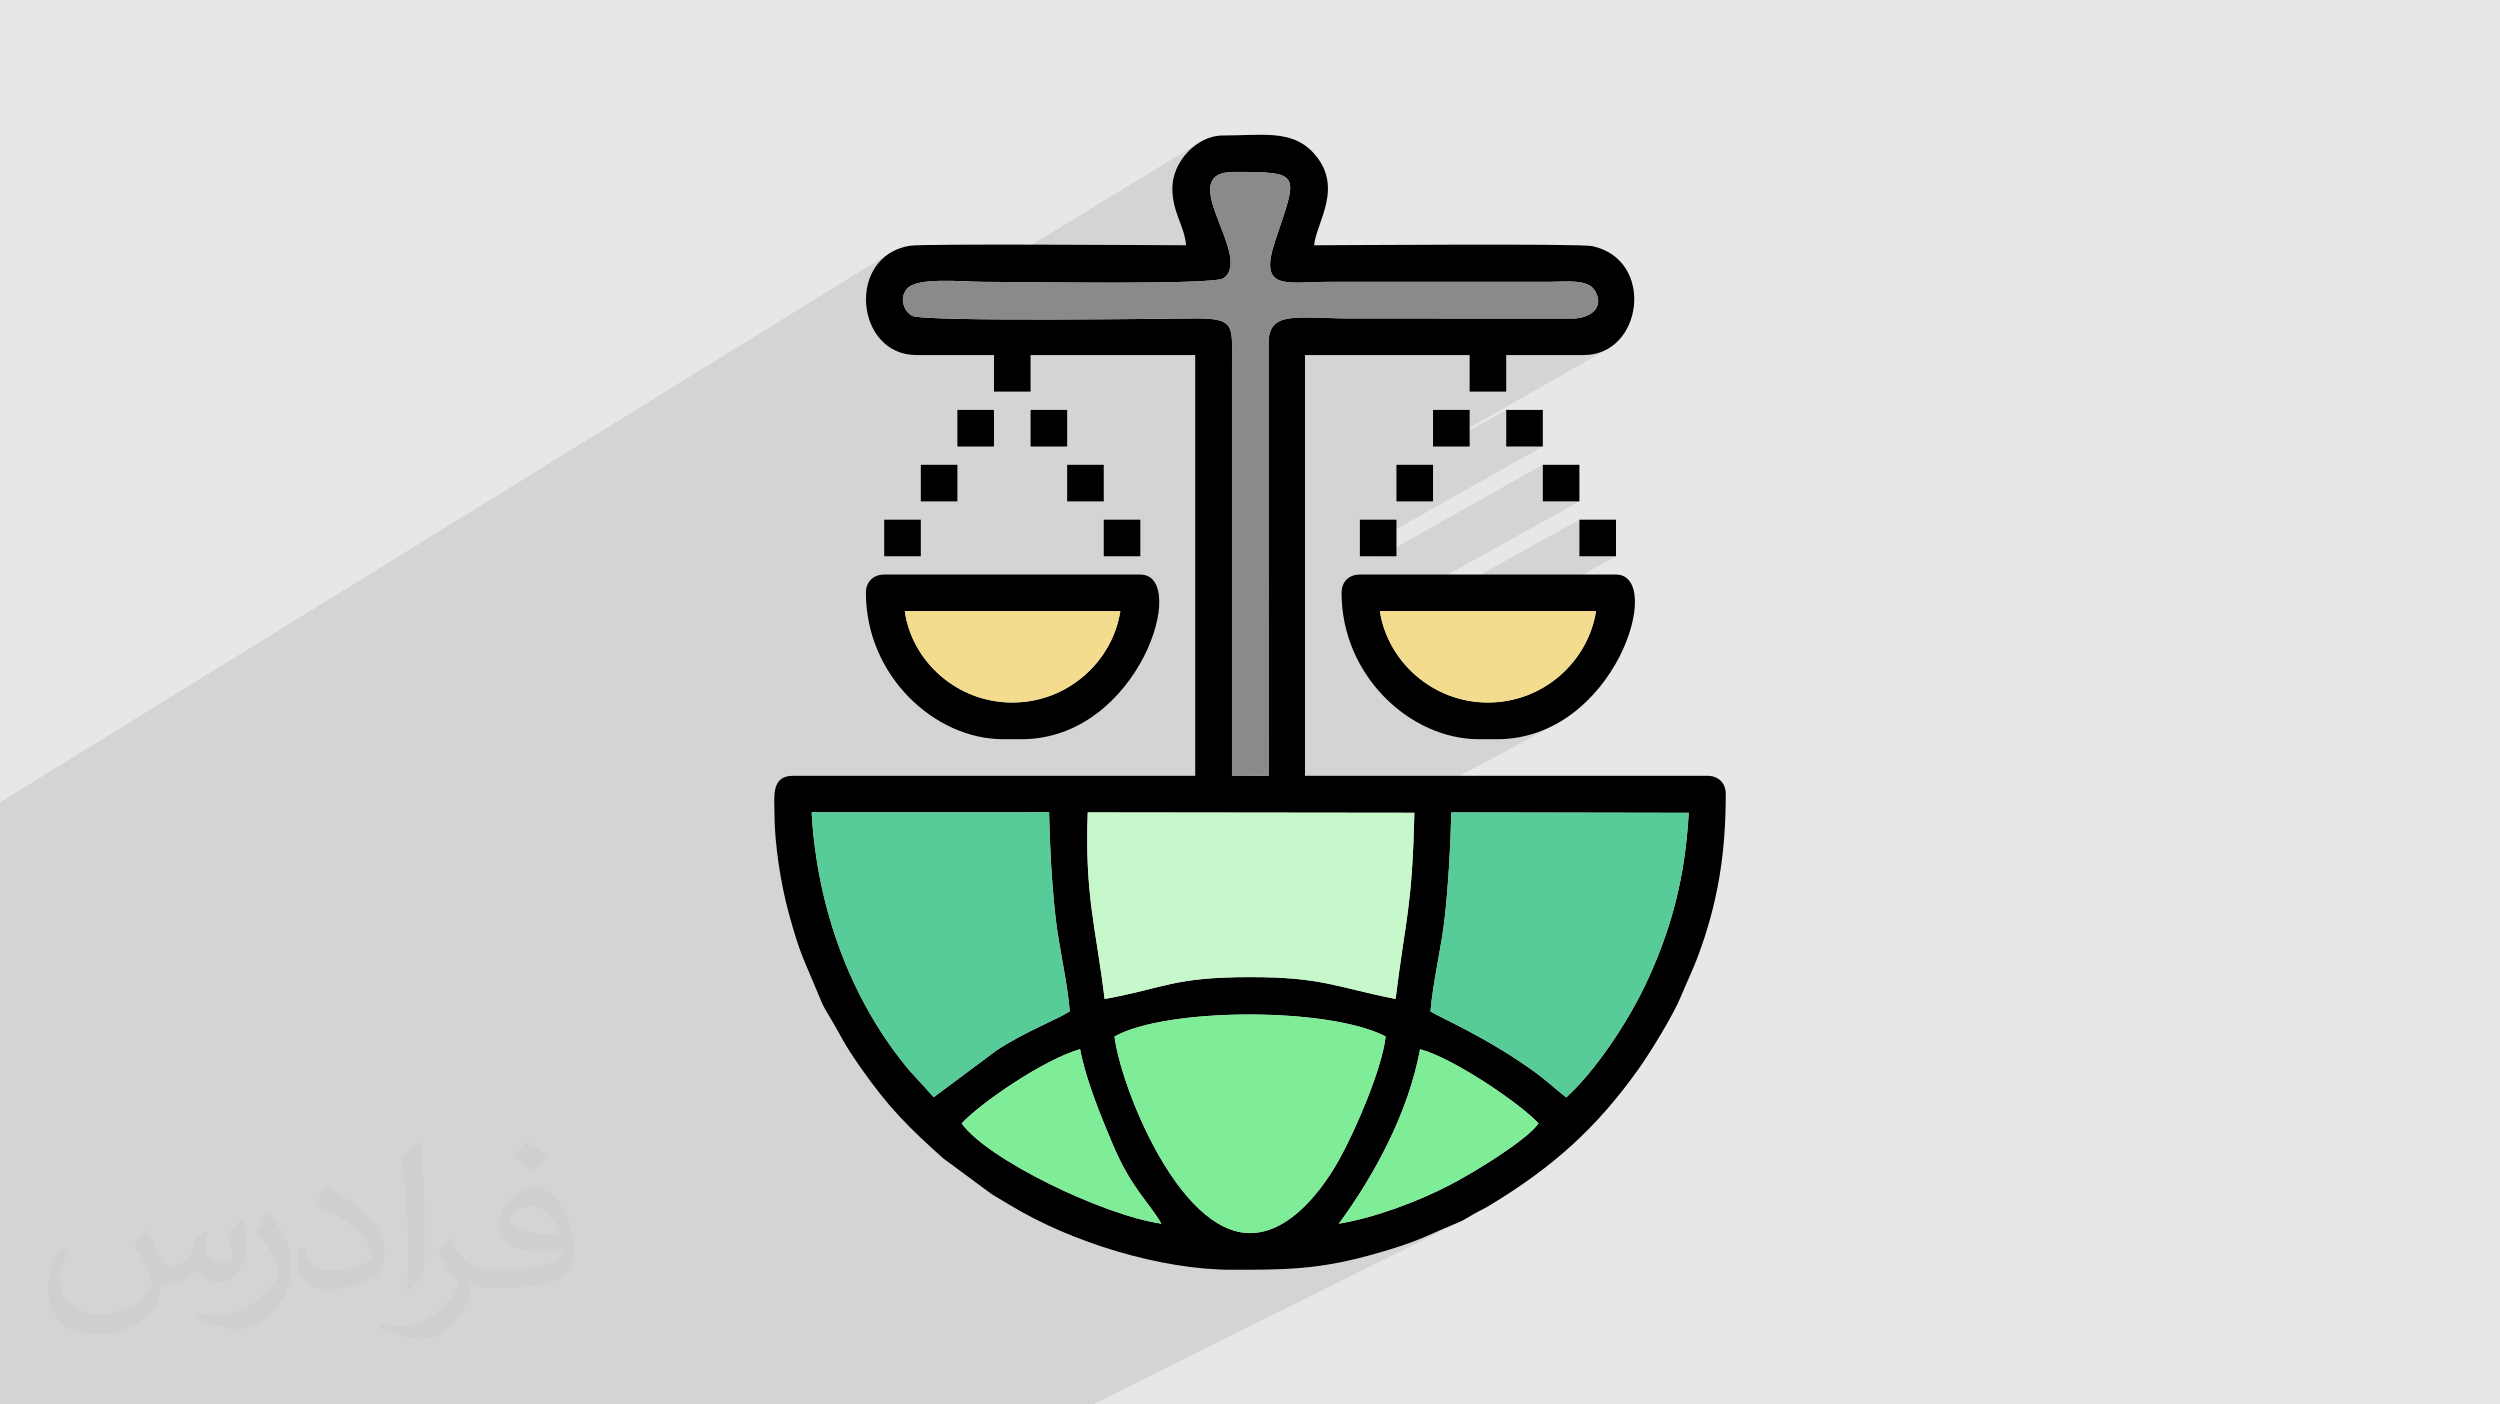 <?xml version="1.0" encoding="UTF-8"?>
<!DOCTYPE svg PUBLIC "-//W3C//DTD SVG 1.1//EN" "http://www.w3.org/Graphics/SVG/1.1/DTD/svg11.dtd">
<!-- Creator: CorelDRAW -->
<svg xmlns="http://www.w3.org/2000/svg" xml:space="preserve" width="94.192mm" height="52.917mm" version="1.1" style="shape-rendering:geometricPrecision; text-rendering:geometricPrecision; image-rendering:optimizeQuality; fill-rule:evenodd; clip-rule:evenodd"
viewBox="0 0 9419.16 5291.66"
 xmlns:xlink="http://www.w3.org/1999/xlink"
 xmlns:xodm="http://www.corel.com/coreldraw/odm/2003">
 <defs>
  <style type="text/css">
   <![CDATA[
    .fil3 {fill:black}
    .fil5 {fill:#57CB98}
    .fil7 {fill:#7FEC98}
    .fil6 {fill:#8A8B88}
    .fil4 {fill:#C6F8CB}
    .fil0 {fill:#E6E7E8}
    .fil8 {fill:#F4DC8F}
    .fil2 {fill:#373435;fill-opacity:0.031}
    .fil1 {fill:#373435;fill-opacity:0.102}
   ]]>
  </style>
 </defs>
 <g id="Layer_x0020_1">
  <polygon class="fil0" points="-0,0 9419.16,0 9419.16,5291.66 -0,5291.66 "/>
  <polygon class="fil1" points="279.37,5291.66 206.21,5291.66 160.52,5291.66 66.88,5291.66 -0,5291.66 -0,5261.93 -0,5255.46 -0,5202.76 -0,5198.31 -0,5136.64 -0,5101.18 -0,5067.39 -0,5048.25 -0,5030.61 -0,5017.92 -0,5015.87 -0,4980.51 -0,4958.57 -0,4954.6 -0,4935.67 -0,4919.43 -0,4891.43 -0,4867.89 -0,4867.79 -0,4859.81 -0,4823.85 -0,4797.6 -0,4772.31 -0,4761.82 -0,4755.82 -0,4747.48 -0,4737.86 -0,4724.37 -0,4712.75 -0,4710.71 -0,4644.58 -0,4635.91 -0,4621.14 -0,4616.87 -0,4593.65 -0,4564.38 -0,4552.73 -0,4525.08 -0,4493.36 -0,4437.13 -0,4369.77 -0,4307.96 -0,4287.42 -0,4235.81 -0,4210.82 -0,4146.04 -0,4130.84 -0,4111.79 -0,4108.26 -0,4102.03 -0,4056.82 -0,4049.78 -0,4048.83 -0,4017.3 -0,4016.38 -0,3995.97 -0,3976.5 -0,3942.21 -0,3930.62 -0,3902.7 -0,3852.03 -0,3828.4 -0,3816.45 -0,3795.25 -0,3789.81 -0,3772.83 -0,3715.36 -0,3703.07 -0,3665.35 -0,3609.88 -0,3590.48 -0,3461.44 -0,3439.29 -0,3429.65 -0,3390.31 -0,3316.87 -0,3292.57 -0,3180.04 -0,3023.04 3350.25,954.93 3334.77,966.09 3320.84,978.56 3308.44,992.2 3297.57,1006.89 3288.21,1022.5 3280.33,1038.89 3273.93,1055.95 3268.98,1073.53 3265.48,1091.51 3263.41,1109.77 3262.74,1128.16 3263.47,1146.57 3265.58,1164.87 3267.91,1176.98 3425.92,1080.13 3437.4,1073.85 3451.41,1068.81 3467.6,1064.89 3485.62,1061.98 3505.11,1059.95 3525.7,1058.69 3547.05,1058.07 3568.78,1057.97 3590.56,1058.28 3612.01,1058.87 3632.78,1059.62 3652.51,1060.42 3659.83,1060.7 4519.16,536.66 4503.5,547.29 4488.75,559.36 4475.02,572.73 4462.44,587.26 4451.14,602.78 4441.23,619.16 4432.85,636.25 4426.11,653.89 4421.14,671.94 4418.07,690.24 4417.02,708.66 4417.53,725.64 4418.98,741.63 4421.25,756.74 4422.05,760.6 4585.44,661.62 4597.34,655.7 4611.89,651.34 4629.27,648.65 4649.65,647.73 4694.78,647.85 4733.76,648.43 4766.91,649.84 4794.51,652.44 4816.89,656.59 4834.34,662.64 4847.16,670.95 4855.66,681.88 4860.15,695.8 4860.93,713.05 4858.3,734 4852.57,759.01 4844.04,788.43 4833.02,822.62 4819.81,861.95 4804.71,906.77 4794.59,940.22 4788.26,968.68 4785.55,992.53 4786.32,1012.17 4790.42,1028 4797.69,1040.39 4807.98,1049.75 4821.14,1056.46 4837.02,1060.92 4855.47,1063.51 4876.33,1064.64 4899.45,1064.68 4924.68,1064.03 4951.87,1063.08 4980.87,1062.22 5011.52,1061.85 5037.37,1061.85 5063.22,1061.85 5089.06,1061.85 5114.91,1061.85 5140.76,1061.86 5166.61,1061.86 5192.46,1061.86 5218.3,1061.86 5244.15,1061.87 5270,1061.87 5295.85,1061.87 5321.7,1061.87 5347.55,1061.88 5373.39,1061.88 5399.24,1061.88 5425.09,1061.88 5450.94,1061.89 5476.79,1061.89 5502.63,1061.89 5528.48,1061.89 5554.33,1061.89 5580.18,1061.89 5606.03,1061.89 5631.88,1061.89 5657.72,1061.89 5683.57,1061.88 5709.42,1061.88 5735.27,1061.88 5761.12,1061.87 5786.96,1061.86 5812.81,1061.86 5838.66,1061.85 5850.7,1061.72 5863.08,1061.41 5875.68,1061.03 5888.41,1060.69 5901.14,1060.47 5913.77,1060.51 5926.19,1060.89 5938.29,1061.72 5949.96,1063.11 5961.1,1065.17 5971.58,1068 5981.31,1071.7 5990.18,1076.39 5998.07,1082.16 6004.88,1089.12 6010.49,1097.38 6016.11,1109.08 6019.69,1120.15 6021.33,1130.57 6021.19,1140.33 6019.37,1149.42 6016.01,1157.81 6011.23,1165.49 6005.16,1172.45 5997.93,1178.67 5989.66,1184.14 5721.84,1337.63 5967.9,1337.63 5988.19,1336.6 6007.45,1333.58 6025.63,1328.71 6042.74,1322.09 6058.74,1313.86 5411.37,1682.27 5432.58,1682.27 5674.95,1544.41 5674.95,1682.27 5812.81,1682.27 5123.53,2070.77 5123.53,2095.83 5199.56,2095.83 5812.81,1751.19 5812.81,1889.05 5950.67,1889.05 5208.06,2302.58 5330.02,2302.58 5950.67,1957.98 5950.67,2095.83 6088.52,2095.83 5712.7,2302.58 6013.16,2302.58 6010.05,2320.03 6006.15,2337.28 6001.48,2354.31 5996.05,2371.1 5989.88,2387.61 5982.98,2403.83 5975.38,2419.74 5967.09,2435.31 5958.13,2450.52 5948.52,2465.35 5938.26,2479.76 5927.39,2493.75 5915.91,2507.27 5903.85,2520.32 5891.22,2532.87 5878.04,2544.9 5864.32,2556.37 5850.08,2567.28 5835.35,2577.59 5820.13,2587.28 5804.44,2596.33 5475.91,2774.37 5499.02,2778.93 5523.12,2782.34 5547.32,2784.41 5571.56,2785.11 5640.49,2785.11 5681.44,2783.33 5720.86,2778.14 5758.76,2769.78 5795.09,2758.45 5829.84,2744.41 5862.99,2727.86 5241.64,3062.16 5328.87,3062.26 5328.02,3094.94 5327.09,3125.79 5326.72,3136.35 5468.01,3060.74 6362.63,3062.43 6361.26,3084.72 6359.69,3106.72 6357.9,3128.42 6355.91,3149.85 6353.71,3171.02 6351.29,3191.93 6348.66,3212.59 6345.82,3233.03 6342.77,3253.24 6339.5,3273.25 6336.02,3293.06 6332.32,3312.68 6328.4,3332.13 6324.27,3351.42 6319.91,3370.55 6315.34,3389.55 6310.55,3408.41 6305.54,3427.16 6300.31,3445.81 6294.85,3464.35 6289.17,3482.82 6283.27,3501.21 6277.15,3519.54 6270.8,3537.83 6264.22,3556.07 6257.42,3574.29 6250.38,3592.49 6243.13,3610.69 6235.64,3628.9 6227.92,3647.13 6219.97,3665.39 6211.79,3683.69 6204.51,3699.49 6196.94,3715.38 6189.08,3731.34 6180.97,3747.35 6172.6,3763.4 6163.99,3779.45 6155.16,3795.49 6146.11,3811.5 6136.87,3827.46 6127.45,3843.35 6117.85,3859.15 6108.1,3874.84 6098.2,3890.4 6088.18,3905.81 6078.04,3921.05 6067.79,3936.11 6057.46,3950.94 6047.05,3965.55 6036.58,3979.91 6026.06,3994 6015.5,4007.8 6004.93,4021.29 5994.34,4034.45 5983.77,4047.26 5973.21,4059.69 5962.68,4071.74 5952.2,4083.38 5941.78,4094.58 5931.44,4105.34 5921.18,4115.62 5911.02,4125.42 5900.98,4134.7 5765.65,4202.91 5773.68,4210.04 5782.34,4218.07 5790.03,4225.61 5796.7,4232.6 5792.08,4238.69 5786.63,4245.08 5780.38,4251.77 5773.38,4258.72 5765.67,4265.91 5757.31,4273.32 5748.34,4280.92 5738.81,4288.69 5728.76,4296.62 5718.23,4304.66 5707.28,4312.81 5695.94,4321.03 5684.27,4329.31 5672.32,4337.61 5660.12,4345.93 5647.72,4354.23 5635.18,4362.49 5622.52,4370.68 5609.81,4378.79 5597.09,4386.79 5584.4,4394.66 5571.79,4402.37 5559.31,4409.9 5547,4417.23 5534.9,4424.33 5523.07,4431.18 5511.54,4437.76 5500.38,4444.04 5489.61,4450 5479.29,4455.62 5469.47,4460.87 5460.18,4465.73 5449.45,4471.22 4830.58,4781.51 4839.56,4781.13 4854.71,4780.35 4869.76,4779.45 4884.75,4778.42 4899.71,4777.24 4914.65,4775.9 4929.62,4774.4 4944.63,4772.72 4959.72,4770.86 4974.91,4768.8 4990.22,4766.54 5005.69,4764.07 5021.34,4761.38 5037.2,4758.45 5053.29,4755.28 5069.65,4751.86 5086.29,4748.18 5103.26,4744.23 5120.56,4740 5138.24,4735.47 5156.32,4730.65 5166.19,4727.95 5176.2,4725.17 5186.35,4722.32 5196.61,4719.39 5206.96,4716.4 5217.37,4713.34 5227.82,4710.21 5238.31,4707.01 5248.79,4703.76 5259.25,4700.44 5269.68,4697.07 5280.04,4693.64 5290.33,4690.15 5300.51,4686.62 5310.56,4683.03 5320.47,4679.4 5330.05,4675.77 5339.55,4672.06 5349,4668.26 5358.39,4664.38 5367.74,4660.44 5377.07,4656.45 5386.39,4652.41 5395.71,4648.33 5405.04,4644.22 5414.4,4640.09 5423.8,4635.95 5433.25,4631.8 5442.76,4627.66 5452.36,4623.53 5462.04,4619.43 5471.83,4615.36 5483.83,4610.4 5493.41,4606.35 5501.3,4602.84 5508.22,4599.52 4117.25,5291.66 4112.84,5291.66 4090.84,5291.66 4031.29,5291.66 3813.11,5291.66 3812.91,5291.66 3690.92,5291.66 3633.13,5291.66 3605.48,5291.66 3485.21,5291.66 3225.62,5291.66 3064.93,5291.66 3043.05,5291.66 2751.55,5291.66 2543.56,5291.66 2364.48,5291.66 2324.53,5291.66 2310.24,5291.66 2219.61,5291.66 2106.76,5291.66 1796.57,5291.66 1670.89,5291.66 1588.16,5291.66 1550.81,5291.66 1527.4,5291.66 1351.5,5291.66 1306.13,5291.66 1299.04,5291.66 1266.91,5291.66 1265.02,5291.66 1263.94,5291.66 1255.58,5291.66 1176.41,5291.66 1097.76,5291.66 1089.49,5291.66 994.6,5291.66 933.35,5291.66 904.75,5291.66 830.74,5291.66 598.66,5291.66 540.75,5291.66 453.79,5291.66 439.05,5291.66 290.18,5291.66 "/>
  <path class="fil2" d="M550.85 4636.82c17.98,27.25 29.64,53.44 41.02,82.55 8.46,16.94 12.95,48.16 52.65,48.16 11.63,0 28.32,-3.43 43.13,-11.63 16.66,-8.74 29.36,-21.97 35.99,-42.06l15.87 -53.44 38.63 -19.05 2.64 2.64c-5.28,20.12 -6.6,39.42 -6.6,54.51 0,44.7 38.63,61.65 69.32,61.65 17.98,0 34.14,-8.74 34.14,-25.15 0,-21.16 -8.99,-57.15 -20.65,-89.43 17.98,-17.98 35.99,-35.99 56.62,-50.55l3.17 1.6c8.99,38.1 14.02,75.67 14.02,100.81 0,24.61 -10.85,51.87 -19.84,69.6 -18.52,34.92 -51.33,62.71 -91.01,62.71 -30.15,0 -63.75,-15.09 -86.79,-43.13l-1.32 0c-21.69,27 -55.3,51.33 -109.02,51.33l-16.66 0c-2.64,35.46 -10.31,60.58 -21.97,83.08 -32,62.43 -127,106.63 -216.43,106.63 -124.36,0 -186.79,-71.7 -186.79,-167.21 0,-59 19.3,-113.77 48.95,-152.65l24.33 10.06c-18.52,35.46 -30.96,68.78 -30.96,101.6 0,89.43 72.77,132.03 156.64,132.03 77.8,0 174.09,-49.48 191.57,-106.88 -6.6,-62.71 -30.15,-92.07 -66.14,-149.22 10.85,-19.05 24.87,-38.1 42.34,-58.47l3.17 0 0 0 0 0 -0.02 -0.09zm1434.31 -336.55c26.19,16.41 51.87,35.71 76.99,57.94 -14.02,19.84 -31.5,37.85 -53.19,53.72 -25.15,-20.37 -50.27,-37.85 -75.95,-56.36 17.45,-19.58 34.67,-38.35 52.12,-55.3l0 0 0 0 0 0 0 0 0 0 0.03 0zm13.49 244.48c-42.34,0 -76.99,27.79 -76.99,48.41 0,44.2 84.66,57.94 186,57.4 -12.7,-51.87 -57.15,-105.84 -109.02,-105.84l0.01 0.03zm-95 236.55c55.04,0 103.2,-1.6 139.95,-10.85 41.02,-10.31 75.67,-30.96 75.67,-45.24 0,-3.71 0,-8.2 -1.32,-11.91 -23.01,2.11 -49.48,2.11 -72.49,2.11 -74.6,0 -131.75,-16.94 -154.25,-58.75 -5.56,-11.63 -9.52,-24.61 -9.52,-39.42 0,-40.49 17.45,-79.91 48.16,-107.16 25.65,-22.48 53.97,-36.5 82.8,-36.5 52.12,0 93.65,41.81 122.76,107.7 15.87,35.99 26.72,77.52 26.72,129.92 0,34.92 -9.52,64.29 -31.22,85.98 -40.49,39.17 -115.09,53.97 -229.39,53.97l-51.87 0 0 0 -13.49 0c-28.32,0 -48.69,-5.03 -64.82,-17.45l-2.64 0c0.79,6.6 1.32,12.95 1.32,19.05 0,25.65 -8.46,58.47 -25.65,84.66 -50.8,75.41 -105.84,108.2 -153.47,108.2 -48.16,0 -107.16,-18.52 -160.35,-42.6l9.52 -18.52c17.2,7.14 41.02,11.91 73.81,11.91 85.98,0 198.96,-82.55 212.98,-163.25 -3.17,-6.6 -8.99,-15.34 -17.2,-24.61 -25.15,-29.9 -41.02,-54.76 -55.83,-80.95 12.7,-25.15 24.33,-45.24 35.18,-63.5l4.5 -0.53c36.78,74.88 70.1,117.73 144.45,117.73l11.63 0 0 0 53.97 0 0 0 0 0 0 0 0 0 0 0 0.09 0.01zm-372.54 79.12c6.35,-34.39 6.88,-73.02 6.88,-109.02l0 -53.44c0,-99.75 -12.7,-244.73 -23.01,-339.19 17.98,-19.3 43.13,-42.06 62.97,-57.4l5.82 1.6c13.49,118.8 16.66,256.39 16.66,383.64 0,33.35 -1.32,65.89 -4.5,89.69 -1.85,30.15 -19.3,52.91 -56.62,87.83l-8.2 -3.71zm-383.38 -157.43c1.85,46.84 24.87,83.62 105.31,83.62 50.01,0 92.33,-12.95 139.17,-35.18 8.46,-3.71 12.95,-8.74 12.95,-12.95 0,-29.36 -22.48,-68.25 -60.32,-103.71 -36.78,-33.35 -85.47,-62.71 -130.96,-82.3 -15.62,-6.6 -20.65,-13.49 -20.65,-20.12 0,-13.49 17.98,-41.81 32.82,-62.18l5.03 -0.53c52.12,27.25 110.34,67.74 153.47,112.7 39.17,41.53 63.5,83.62 63.5,129.39 0,33.86 -10.31,65.61 -27,95.25 -57.15,28.83 -118.01,50.8 -178.33,50.8 -73.28,0 -123.29,-34.39 -123.29,-115.09 0,-8.74 0,-22.22 3.17,-39.7l25.15 0 0 0 0 0 0 0 0 0 0 0 -0.02 0zm-132.57 -133.1l45.52 73.56c16.66,27.25 32.28,56.9 32.28,103.71l0 59.79c0,48.41 -30.96,100.28 -80.95,151.61 -39.17,34.67 -73.81,49.48 -105.84,49.48 -47.62,0 -102.13,-14.81 -165.1,-41.81l7.14 -18.52c19.84,5.28 42.85,9.78 71.17,9.78 90.5,-0.53 183.08,-66.67 225.42,-147.37 5.03,-9.27 6.88,-17.98 6.88,-24.08 0,-9.27 -5.03,-19.58 -8.99,-28.83 -23.01,-43.38 -48.69,-83.08 -76.99,-119.86 14.81,-23.29 29.64,-45.77 45.77,-68l3.71 0.53 0 0 0 0 0 0 0 0 0 0 -0.02 0.01z"/>
  <g id="_1593072846624">
   <path class="fil3" d="M5044.19 4610.4c134.79,-182.59 262.18,-419.3 306.29,-657.45 131.23,36.36 380.74,208.14 446.22,279.65 -44.59,63.18 -240.51,183.45 -336.52,233.13 -112.88,58.41 -275.42,121.53 -415.99,144.67zm-1421.01 -377.8c70.25,-75.83 308.09,-240.38 446.24,-279.69 21.56,115.89 79.84,255.7 122.88,358.15 69.77,166.05 136.7,217.86 183.34,299.3 -220.61,-32.08 -655.68,-242.27 -752.46,-377.76zm575.96 -327.41c192.53,-108.79 806.99,-112.31 1021.64,0 -15.51,128.64 -115.82,355.68 -172.55,458.97 -57.91,105.46 -182.29,281.61 -338.27,281.65 -272.22,0.07 -489.33,-558.94 -510.82,-740.62zm-37.35 -141.37c-33.89,-277.24 -74.88,-387.76 -63.56,-703l1230.64 1.44c-8.58,358.7 -31.52,386.23 -70.79,701.52 -226.77,-44.64 -274.41,-82.46 -548.13,-82.37 -291.58,0.1 -321.73,41.53 -548.16,82.41zm-131.24 46.59c-41.58,28.06 -169.14,76.47 -276.11,147.27l-236.35 176.21 -91.21 -100.08c-222.53,-264.64 -349.35,-615.55 -368.86,-973.47l894.55 -0.14c2.69,130.79 9.8,260.85 23.69,389.5 12.88,119.34 46.11,251.91 54.29,360.71zm1359.03 0c8.34,-108.21 42,-241.93 54.53,-361 13.61,-129.41 20.83,-257.47 23.9,-388.67l894.62 1.69c-13.47,239.44 -62.35,425.79 -150.84,621.26 -76.05,167.99 -204.34,354.78 -310.81,451.01 -38.67,-29.98 -76.58,-65.59 -118.51,-95.89 -185.77,-134.24 -366.99,-209.37 -392.89,-228.4zm-747.92 -2438.32c0.11,-143.24 15.2,-173.11 -138.44,-172.32 -70.51,0.36 -1024.21,14.02 -1067.03,-10.07 -29.24,-16.45 -50.17,-64.45 -18.84,-101.92 37.36,-44.65 213.65,-25.93 284.54,-25.93 145.1,0 870.58,12.79 908.2,-13.7 114.68,-80.74 -194.53,-400.42 39.56,-400.42 257.62,0 240.06,4.73 155.06,259.04 -64.31,192.41 39.19,155.08 206.81,155.08 275.71,0 551.43,0.09 827.14,0 63.13,-0.02 145.27,-12.17 171.83,35.53 35.68,64.05 -21.52,101.86 -85.13,102.84l-827.68 -0.39c-215.94,0 -318.06,-31.89 -318.04,94.72l0.33 1628.48 -138.31 -0.69 0 -1550.25zm-224.64 -663.43c0,93.38 45.41,139.83 51.69,215.4 -98.42,0 -988.43,-6.7 -1040.69,1.84 -241.75,39.49 -205.05,411.73 24.01,411.73l292.94 0 0 137.85 137.86 0 0 -137.85 620.35 0 0 1585.34 -1516.42 0c-81.94,0 -68.92,81.2 -68.92,137.86 0,123.86 25.83,276.2 53.37,377.42 44,161.69 55.73,170.79 115.29,315.51 14.76,35.87 15.98,38.2 34.47,68.93 56.33,93.63 51.32,99.48 124.21,203.19 104.96,149.35 178.09,221.42 308.15,338.05l183.38 135.41c24.41,14.56 44.93,26.55 70.14,41.87 229.67,139.63 566.54,242.81 834.18,242.81 197.79,0 320.25,-0.3 515.29,-53.37 52.18,-14.2 111.73,-31.75 164.15,-51.25 51.32,-19.08 98.86,-42.43 151.36,-64.04 35.87,-14.76 38.2,-15.98 68.92,-34.47 26.8,-16.12 46.42,-23.97 72.33,-39.68 235.79,-142.95 400.85,-288.78 561.69,-515.3 42.39,-59.69 129.18,-200.51 158.66,-272.15 21.6,-52.5 44.96,-100.03 64.04,-151.36 74.9,-201.43 104.62,-386 104.62,-610.5 0,-41.68 -27.25,-68.93 -68.93,-68.93l-1516.41 0 0 -1585.34 620.35 0 0 137.85 137.85 0 0 -137.85 292.95 0c221.95,0 269.54,-359.32 31.23,-410.34 -48.58,-10.4 -952.73,-3.23 -1047.92,-3.23 7.11,-85.47 115.75,-220.27 -3.84,-349.42 -81.06,-87.55 -195.11,-64.15 -340.8,-64.15 -98.06,0 -189.55,99.92 -189.55,198.17z"/>
   <path class="fil4" d="M4161.79 3763.82c226.43,-40.88 256.58,-82.31 548.16,-82.41 273.72,-0.09 321.36,37.73 548.13,82.37 39.27,-315.29 62.21,-342.82 70.79,-701.52l-1230.64 -1.44c-11.32,315.24 29.67,425.76 63.56,703z"/>
   <path class="fil5" d="M3518.09 4133.89l236.35 -176.21c106.97,-70.8 234.53,-119.21 276.11,-147.27 -8.18,-108.8 -41.41,-241.37 -54.29,-360.71 -13.89,-128.65 -21,-258.71 -23.69,-389.5l-894.55 0.14c19.51,357.92 146.33,708.83 368.86,973.47l91.21 100.08z"/>
   <path class="fil5" d="M5389.58 3810.41c25.9,19.03 207.12,94.16 392.89,228.4 41.93,30.3 79.84,65.91 118.51,95.89 106.47,-96.23 234.76,-283.02 310.81,-451.01 88.49,-195.47 137.37,-381.82 150.84,-621.26l-894.62 -1.69c-3.07,131.2 -10.29,259.26 -23.9,388.67 -12.53,119.07 -46.19,252.79 -54.53,361z"/>
   <path class="fil6" d="M4641.66 2922.34l138.31 0.69 -0.33 -1628.48c-0.02,-126.61 102.1,-94.72 318.04,-94.72l827.68 0.39c63.61,-0.98 120.81,-38.79 85.13,-102.84 -26.56,-47.7 -108.7,-35.55 -171.83,-35.53 -275.71,0.09 -551.43,0 -827.14,0 -167.62,0 -271.12,37.33 -206.81,-155.08 85,-254.31 102.56,-259.04 -155.06,-259.04 -234.09,0 75.12,319.68 -39.56,400.42 -37.62,26.49 -763.1,13.7 -908.2,13.7 -70.89,0 -247.18,-18.72 -284.54,25.93 -31.33,37.47 -10.4,85.47 18.84,101.92 42.82,24.09 996.52,10.43 1067.03,10.07 153.64,-0.79 138.55,29.08 138.44,172.32l0 1550.25z"/>
   <path class="fil7" d="M4199.14 3905.19c21.49,181.68 238.6,740.69 510.82,740.62 155.98,-0.04 280.36,-176.19 338.27,-281.65 56.73,-103.29 157.04,-330.33 172.55,-458.97 -214.65,-112.31 -829.11,-108.79 -1021.64,0z"/>
   <path class="fil3" d="M3408.95 2302.58l812.09 0c-28.87,187.11 -195.77,344.3 -407.14,344.31 -210.61,0.01 -379.11,-157.5 -404.95,-344.31zm-146.47 -68.89c0,311.6 258.25,551.42 516.95,551.42l68.93 0c444.76,0 634.71,-620.35 448.03,-620.35l-964.99 0c-41.67,0 -68.92,27.25 -68.92,68.93z"/>
   <path class="fil3" d="M5198.92 2302.58l814.24 0c-28.86,187.11 -195.76,344.3 -407.13,344.31 -210.62,0.01 -379.12,-157.5 -407.11,-344.31zm-144.32 -68.89c0,311.6 258.26,551.42 516.96,551.42l68.93 0c444.75,0 634.7,-620.35 448.03,-620.35l-964.99 0c-41.67,0 -68.93,27.25 -68.93,68.93z"/>
   <path class="fil7" d="M3623.18 4232.6c96.78,135.49 531.85,345.68 752.46,377.76 -46.64,-81.44 -113.57,-133.25 -183.34,-299.3 -43.04,-102.45 -101.32,-242.26 -122.88,-358.15 -138.15,39.31 -375.99,203.86 -446.24,279.69z"/>
   <path class="fil7" d="M5044.19 4610.4c140.57,-23.14 303.11,-86.26 415.99,-144.67 96.01,-49.68 291.93,-169.95 336.52,-233.13 -65.48,-71.51 -314.99,-243.29 -446.22,-279.65 -44.11,238.15 -171.5,474.86 -306.29,657.45z"/>
   <path class="fil8" d="M6013.16 2302.58l-814.24 0c27.99,186.81 196.49,344.32 407.11,344.31 211.37,-0.01 378.27,-157.2 407.13,-344.31z"/>
   <path class="fil8" d="M4221.04 2302.58l-812.09 0c25.84,186.81 194.34,344.32 404.95,344.31 211.37,-0.01 378.27,-157.2 407.14,-344.31z"/>
   <polygon class="fil3" points="5674.95,1682.27 5812.81,1682.27 5812.81,1544.41 5674.95,1544.41 "/>
   <polygon class="fil3" points="3469.26,1889.05 3607.12,1889.05 3607.12,1751.19 3469.26,1751.19 "/>
   <polygon class="fil3" points="3607.12,1682.27 3744.97,1682.27 3744.97,1544.41 3607.12,1544.41 "/>
   <polygon class="fil3" points="3882.83,1682.27 4020.68,1682.27 4020.68,1544.41 3882.83,1544.41 "/>
   <polygon class="fil3" points="5399.24,1682.27 5537.1,1682.27 5537.1,1544.41 5399.24,1544.41 "/>
   <polygon class="fil3" points="4020.68,1889.05 4158.54,1889.05 4158.54,1751.19 4020.68,1751.19 "/>
   <polygon class="fil3" points="5261.39,1889.05 5399.24,1889.05 5399.24,1751.19 5261.39,1751.19 "/>
   <polygon class="fil3" points="5812.81,1889.05 5950.67,1889.05 5950.67,1751.19 5812.81,1751.19 "/>
   <polygon class="fil3" points="3331.4,2095.83 3469.26,2095.83 3469.26,1957.98 3331.4,1957.98 "/>
   <polygon class="fil3" points="4158.54,2095.83 4296.39,2095.83 4296.39,1957.98 4158.54,1957.98 "/>
   <polygon class="fil3" points="5123.53,2095.83 5261.39,2095.83 5261.39,1957.98 5123.53,1957.98 "/>
   <polygon class="fil3" points="5950.67,2095.83 6088.52,2095.83 6088.52,1957.98 5950.67,1957.98 "/>
  </g>
 </g>
</svg>
